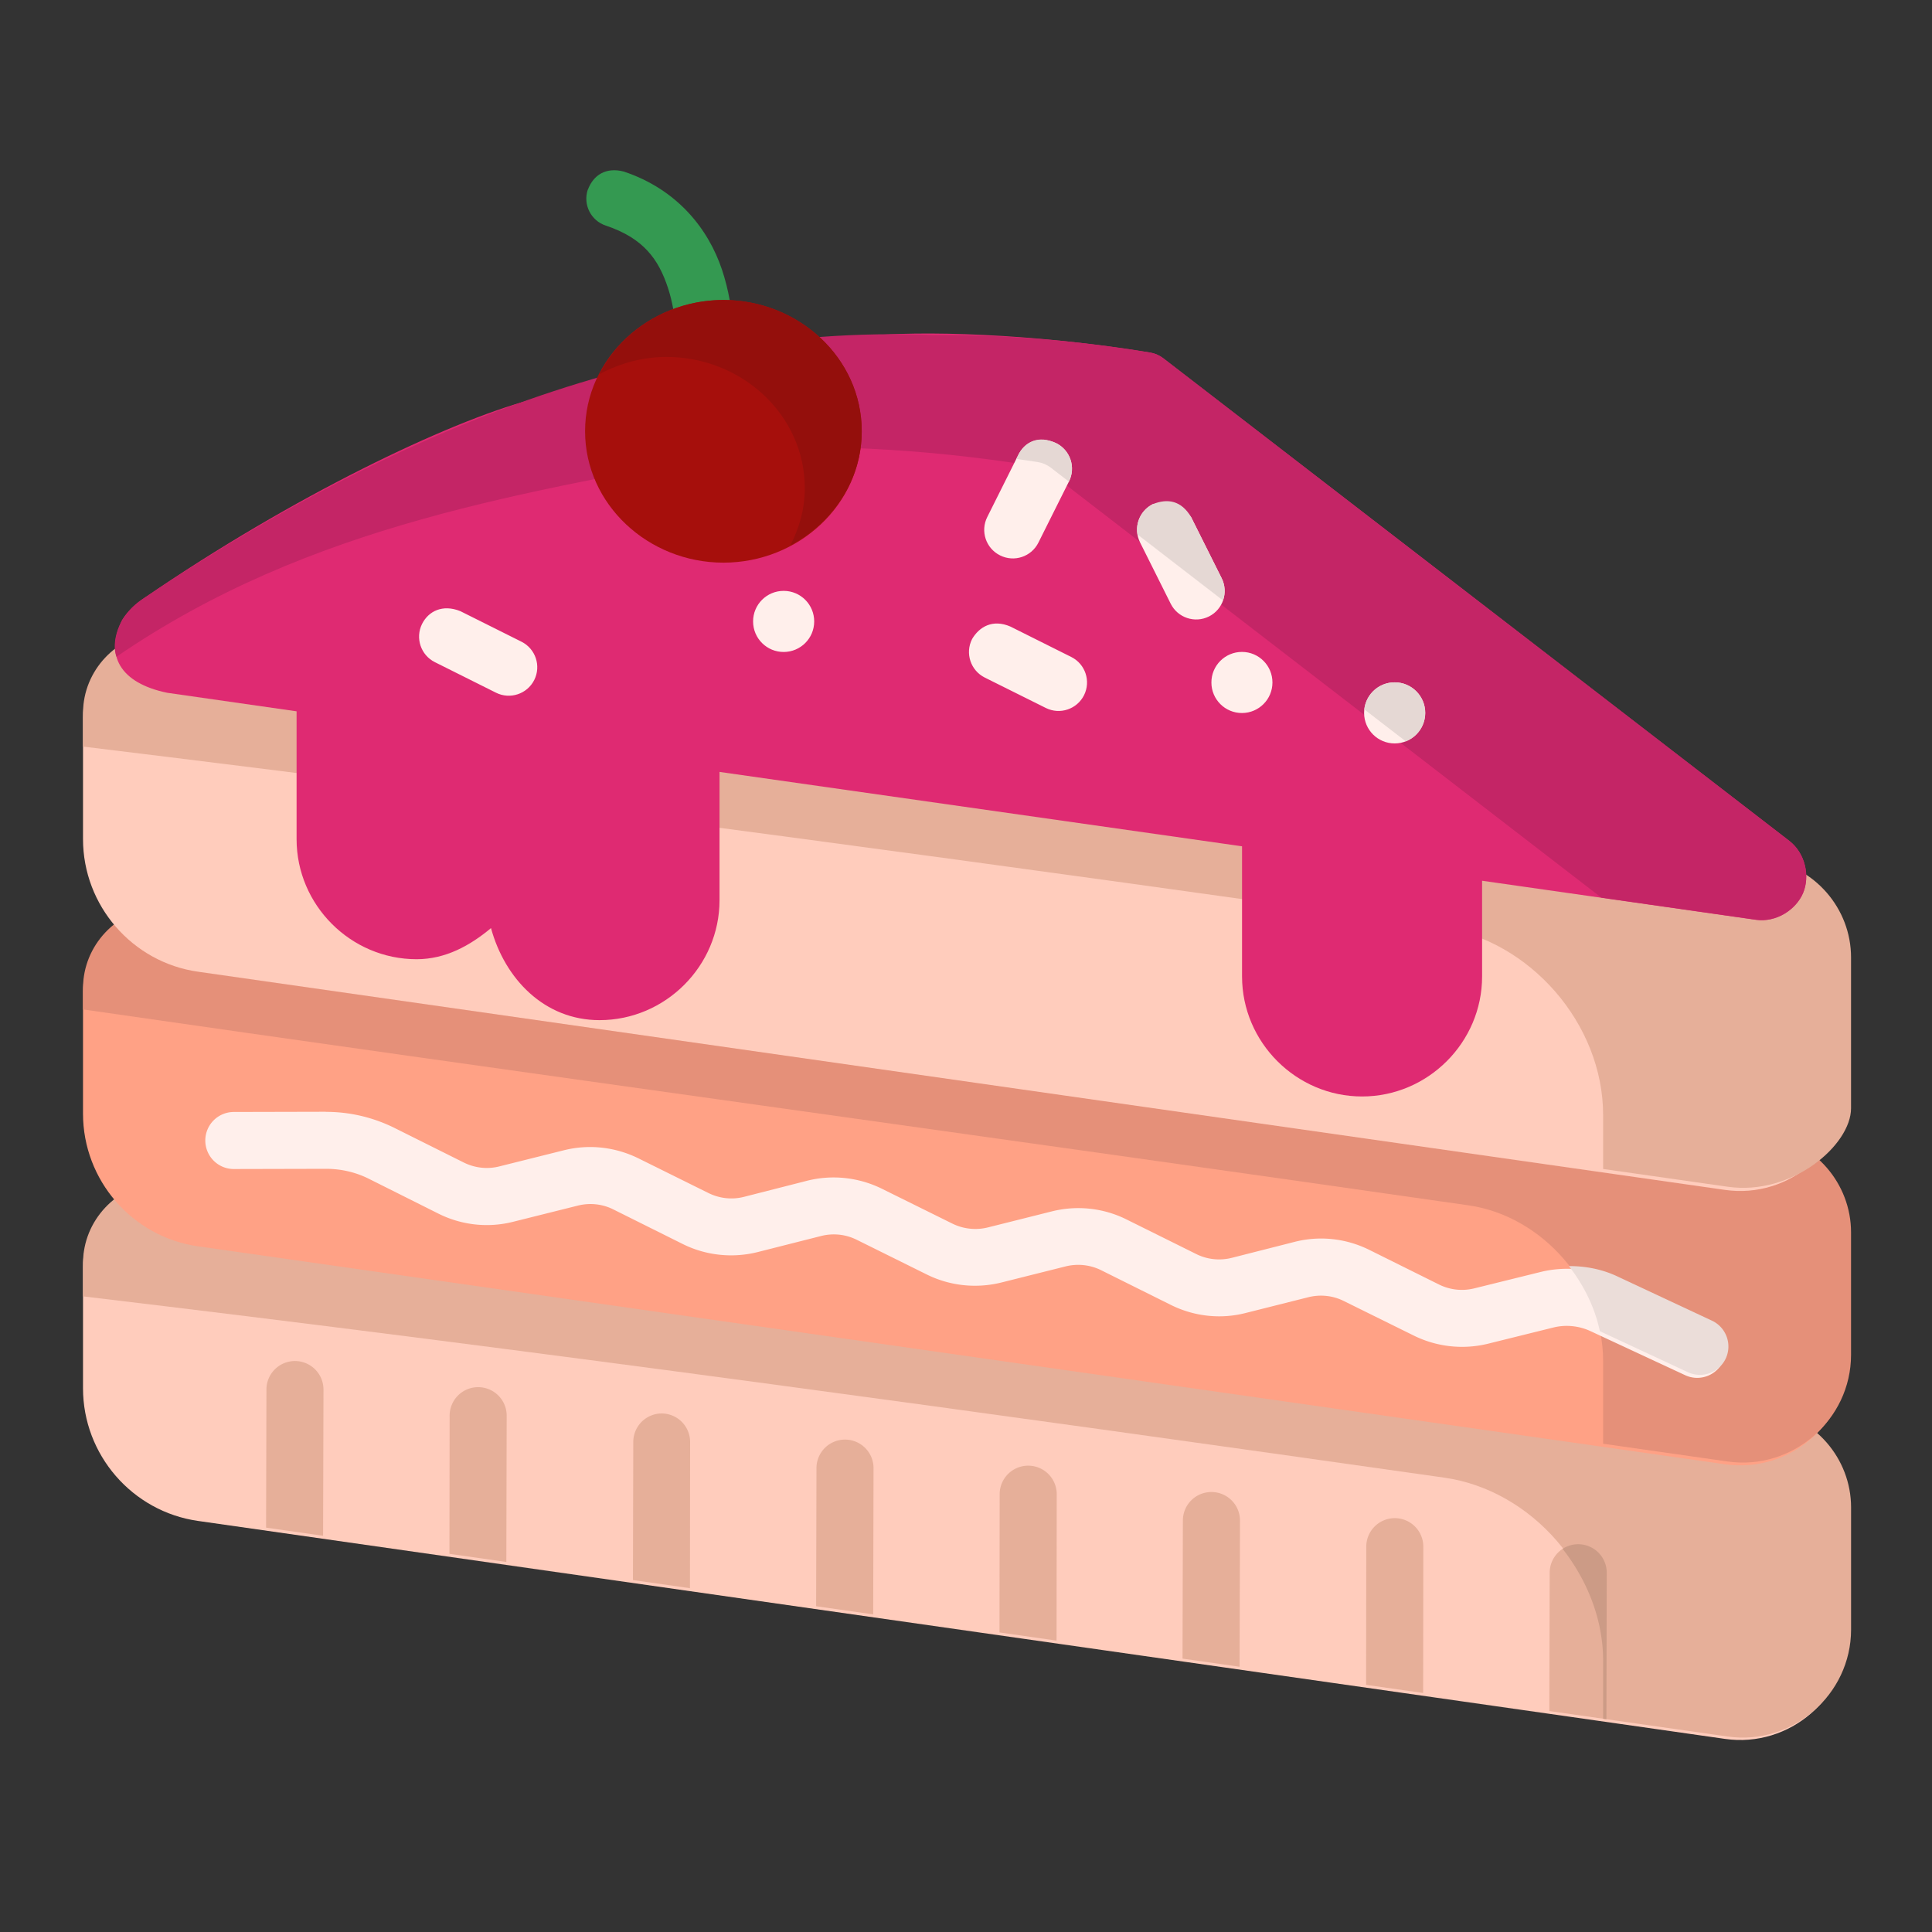 <?xml version="1.0" encoding="UTF-8" standalone="no"?>
<svg
   xmlns:dc="http://purl.org/dc/elements/1.1/"
   xmlns:cc="http://creativecommons.org/ns#"
   xmlns:rdf="http://www.w3.org/1999/02/22-rdf-syntax-ns#"
   xmlns:svg="http://www.w3.org/2000/svg"
   xmlns="http://www.w3.org/2000/svg"
   xmlns:sodipodi="http://sodipodi.sourceforge.net/DTD/sodipodi-0.dtd"
   xmlns:inkscape="http://www.inkscape.org/namespaces/inkscape"
   inkscape:export-ydpi="576"
   inkscape:export-xdpi="576"
   inkscape:export-filename="E:\Filedline\3 - Slice Cake.png"
   width="64pt"
   height="64pt"
   viewBox="0 0 22.578 22.578"
   version="1.1"
   id="svg831"
   inkscape:version="1.0 (4035a4fb49, 2020-05-01)"
   sodipodi:docname="EXPORT 64px.svg">
  <rect x="0" y="0" width="22.578" height="22.578" fill="#333333" stroke="none"/>
  <defs
     id="defs825">
    <pattern
       id="EMFhbasepattern"
       patternUnits="userSpaceOnUse"
       width="6"
       height="6"
       x="0"
       y="0" />
    <pattern
       id="EMFhbasepattern-9"
       patternUnits="userSpaceOnUse"
       width="6"
       height="6"
       x="0"
       y="0" />
    <pattern
       id="EMFhbasepattern-0"
       patternUnits="userSpaceOnUse"
       width="6"
       height="6"
       x="0"
       y="0" />
    <pattern
       id="EMFhbasepattern-7"
       patternUnits="userSpaceOnUse"
       width="6"
       height="6"
       x="0"
       y="0" />
    <pattern
       id="EMFhbasepattern-2"
       patternUnits="userSpaceOnUse"
       width="6"
       height="6"
       x="0"
       y="0" />
    <pattern
       id="EMFhbasepattern-98"
       patternUnits="userSpaceOnUse"
       width="6"
       height="6"
       x="0"
       y="0" />
    <pattern
       id="EMFhbasepattern-6"
       patternUnits="userSpaceOnUse"
       width="6"
       height="6"
       x="0"
       y="0" />
    <pattern
       id="EMFhbasepattern-01"
       patternUnits="userSpaceOnUse"
       width="6"
       height="6"
       x="0"
       y="0" />
    <pattern
       id="EMFhbasepattern-07"
       patternUnits="userSpaceOnUse"
       width="6"
       height="6"
       x="0"
       y="0" />
    <pattern
       id="EMFhbasepattern-8"
       patternUnits="userSpaceOnUse"
       width="6"
       height="6"
       x="0"
       y="0" />
    <pattern
       id="EMFhbasepattern-4"
       patternUnits="userSpaceOnUse"
       width="6"
       height="6"
       x="0"
       y="0" />
    <pattern
       id="EMFhbasepattern-40"
       patternUnits="userSpaceOnUse"
       width="6"
       height="6"
       x="0"
       y="0" />
    <pattern
       id="EMFhbasepattern-08"
       patternUnits="userSpaceOnUse"
       width="6"
       height="6"
       x="0"
       y="0" />
    <pattern
       id="EMFhbasepattern-04"
       patternUnits="userSpaceOnUse"
       width="6"
       height="6"
       x="0"
       y="0" />
    <pattern
       id="EMFhbasepattern-014"
       patternUnits="userSpaceOnUse"
       width="6"
       height="6"
       x="0"
       y="0" />
    <pattern
       id="EMFhbasepattern-27"
       patternUnits="userSpaceOnUse"
       width="6"
       height="6"
       x="0"
       y="0" />
    <pattern
       id="EMFhbasepattern-09"
       patternUnits="userSpaceOnUse"
       width="6"
       height="6"
       x="0"
       y="0" />
    <pattern
       id="EMFhbasepattern-5"
       patternUnits="userSpaceOnUse"
       width="6"
       height="6"
       x="0"
       y="0" />
    <pattern
       id="EMFhbasepattern-018"
       patternUnits="userSpaceOnUse"
       width="6"
       height="6"
       x="0"
       y="0" />
  </defs>
  <sodipodi:namedview
     id="base"
     pagecolor="#ffffff"
     bordercolor="#666666"
     borderopacity="1.0"
     inkscape:pageopacity="0.0"
     inkscape:pageshadow="2"
     inkscape:zoom="3.3909162"
     inkscape:cx="9.805947"
     inkscape:cy="23.142722"
     inkscape:document-units="pt"
     inkscape:current-layer="layer1"
     showgrid="false"
     units="pt"
     inkscape:window-width="1366"
     inkscape:window-height="715"
     inkscape:window-x="-8"
     inkscape:window-y="-8"
     inkscape:window-maximized="1"
     inkscape:pagecheckerboard="true"
     inkscape:showpageshadow="false"
     inkscape:object-paths="true"
     inkscape:snap-intersection-paths="true"
     inkscape:snap-smooth-nodes="true"
     inkscape:snap-midpoints="true"
     showguides="true"
     inkscape:snap-bbox="true"
     inkscape:bbox-nodes="true"
     inkscape:snap-nodes="false"
     inkscape:snap-global="true"
     inkscape:document-rotation="0">
    <inkscape:grid
       type="xygrid"
       id="grid1378" />
    <sodipodi:guide
       position="0.97,21.608"
       orientation="78,0"
       id="guide1380"
       inkscape:locked="false" />
    <sodipodi:guide
       position="0.97,0.97"
       orientation="0,78"
       id="guide1382"
       inkscape:locked="false" />
    <sodipodi:guide
       position="21.608,0.97"
       orientation="-78,0"
       id="guide1384"
       inkscape:locked="false" />
    <sodipodi:guide
       position="21.608,21.608"
       orientation="0,-78"
       id="guide1386"
       inkscape:locked="false" />
  </sodipodi:namedview>
  <g
     inkscape:label="Icon"
     inkscape:groupmode="layer"
     id="layer1"
     transform="translate(0,-274.422)">
    <g
       transform="matrix(1.258,0,0,1.258,0.633,-39.019)"
       style="display:inline"
       id="g1767">
      <path
         style="color:#000000;font-style:normal;font-variant:normal;font-weight:normal;font-stretch:normal;font-size:medium;line-height:normal;font-family:sans-serif;font-variant-ligatures:normal;font-variant-position:normal;font-variant-caps:normal;font-variant-numeric:normal;font-variant-alternates:normal;font-variant-east-asian:normal;font-feature-settings:normal;font-variation-settings:normal;text-indent:0;text-align:start;text-decoration:none;text-decoration-line:none;text-decoration-style:solid;text-decoration-color:#000000;letter-spacing:normal;word-spacing:normal;text-transform:none;writing-mode:lr-tb;direction:ltr;text-orientation:mixed;dominant-baseline:auto;baseline-shift:baseline;text-anchor:start;white-space:normal;shape-padding:0;shape-margin:0;inline-size:0;clip-rule:nonzero;display:inline;overflow:visible;visibility:visible;isolation:auto;mix-blend-mode:normal;color-interpolation:sRGB;color-interpolation-filters:linearRGB;solid-color:#000000;solid-opacity:1;vector-effect:none;fill:#ffccbc;fill-opacity:1;fill-rule:nonzero;stroke:none;stroke-width:0.529;stroke-linecap:round;stroke-linejoin:round;stroke-miterlimit:4;stroke-dasharray:none;stroke-dashoffset:0;stroke-opacity:1;color-rendering:auto;image-rendering:auto;shape-rendering:auto;text-rendering:auto;enable-background:accumulate;stop-color:#000000"
         d="m 1.131,260.172 c -0.451,-0.064 -0.863,0.295 -0.863,0.75 v 1.133 c 9.73e-6,0.617 0.457,1.145 1.068,1.232 l 14.186,2.025 c 0.599,0.086 1.145,-0.385 1.145,-0.99 v -1.135 c -3e-6,-0.455 -0.339,-0.844 -0.789,-0.908 z"
         id="path528" />
      <path
         sodipodi:nodetypes="cccccccsccccccc"
         transform="matrix(0.265,0,0,0.265,0,280.067)"
         d="m 3.645,-75.213 v 0.002 c -1.44,0.12 -2.633,1.348 -2.633,2.854 v 1.164 c 15.412,1.833 31.844,4.1 47.719,6.355 3.076,0.437 5.569,3.312 5.569,6.419 v 2.033 l 4.365,0.623 c 2.263,0.324 4.326,-1.464 4.326,-3.75 0,-1.427 0,-2.854 0,-4.281 -7e-6,-1.719 -1.28,-3.191 -2.982,-3.434 l -5.709,-0.816 -50.025,-7.148 c -0.213,-0.03 -0.423,-0.035 -0.629,-0.02 z"
         style="color:#000000;font-style:normal;font-variant:normal;font-weight:normal;font-stretch:normal;font-size:medium;line-height:normal;font-family:sans-serif;font-variant-ligatures:normal;font-variant-position:normal;font-variant-caps:normal;font-variant-numeric:normal;font-variant-alternates:normal;font-variant-east-asian:normal;font-feature-settings:normal;font-variation-settings:normal;text-indent:0;text-align:start;text-decoration:none;text-decoration-line:none;text-decoration-style:solid;text-decoration-color:#000000;letter-spacing:normal;word-spacing:normal;text-transform:none;writing-mode:lr-tb;direction:ltr;text-orientation:mixed;dominant-baseline:auto;baseline-shift:baseline;text-anchor:start;white-space:normal;shape-padding:0;shape-margin:0;inline-size:0;clip-rule:nonzero;display:inline;overflow:visible;visibility:visible;isolation:auto;mix-blend-mode:normal;color-interpolation:sRGB;color-interpolation-filters:linearRGB;solid-color:#000000;solid-opacity:1;vector-effect:none;fill:#e6af99;fill-opacity:1;fill-rule:nonzero;stroke:none;stroke-width:2;stroke-linecap:round;stroke-linejoin:round;stroke-miterlimit:4;stroke-dasharray:none;stroke-dashoffset:0;stroke-opacity:1;color-rendering:auto;image-rendering:auto;shape-rendering:auto;text-rendering:auto;enable-background:accumulate;stop-color:#000000"
         id="path1745" />
      <path
         id="path1719"
         d="m 1.131,257.621 c -0.451,-0.064 -0.863,0.295 -0.863,0.75 v 1.133 c 9.73e-6,0.617 0.457,1.145 1.068,1.232 l 14.186,2.025 c 0.599,0.086 1.145,-0.385 1.145,-0.99 v -1.135 c -3e-6,-0.455 -0.339,-0.844 -0.789,-0.908 z"
         style="color:#000000;font-style:normal;font-variant:normal;font-weight:normal;font-stretch:normal;font-size:medium;line-height:normal;font-family:sans-serif;font-variant-ligatures:normal;font-variant-position:normal;font-variant-caps:normal;font-variant-numeric:normal;font-variant-alternates:normal;font-variant-east-asian:normal;font-feature-settings:normal;font-variation-settings:normal;text-indent:0;text-align:start;text-decoration:none;text-decoration-line:none;text-decoration-style:solid;text-decoration-color:#000000;letter-spacing:normal;word-spacing:normal;text-transform:none;writing-mode:lr-tb;direction:ltr;text-orientation:mixed;dominant-baseline:auto;baseline-shift:baseline;text-anchor:start;white-space:normal;shape-padding:0;shape-margin:0;inline-size:0;clip-rule:nonzero;display:inline;overflow:visible;visibility:visible;isolation:auto;mix-blend-mode:normal;color-interpolation:sRGB;color-interpolation-filters:linearRGB;solid-color:#000000;solid-opacity:1;vector-effect:none;fill:#ffa185;fill-opacity:1;fill-rule:nonzero;stroke:none;stroke-width:0.529;stroke-linecap:round;stroke-linejoin:round;stroke-miterlimit:4;stroke-dasharray:none;stroke-dashoffset:0;stroke-opacity:1;color-rendering:auto;image-rendering:auto;shape-rendering:auto;text-rendering:auto;enable-background:accumulate;stop-color:#000000" />
      <path
         sodipodi:nodetypes="ccsccccsccccccc"
         transform="matrix(0.265,0,0,0.265,0,280.067)"
         d="m 3.645,-84.854 v 0.002 c -1.44,0.12 -2.633,1.348 -2.633,2.854 v 0.746 c 14.725,2.127 32.252,4.526 48.567,6.868 2.607,0.374 4.72,2.816 4.72,5.45 v 2.907 l 4.365,0.623 c 2.263,0.324 4.326,-1.456 4.326,-3.742 0,-1.43 0,-2.859 0,-4.289 -1.1e-5,-1.719 -1.28,-3.191 -2.982,-3.434 l -5.709,-0.816 -50.025,-7.148 c -0.213,-0.03 -0.423,-0.035 -0.629,-0.02 z"
         style="color:#000000;font-style:normal;font-variant:normal;font-weight:normal;font-stretch:normal;font-size:medium;line-height:normal;font-family:sans-serif;font-variant-ligatures:normal;font-variant-position:normal;font-variant-caps:normal;font-variant-numeric:normal;font-variant-alternates:normal;font-variant-east-asian:normal;font-feature-settings:normal;font-variation-settings:normal;text-indent:0;text-align:start;text-decoration:none;text-decoration-line:none;text-decoration-style:solid;text-decoration-color:#000000;letter-spacing:normal;word-spacing:normal;text-transform:none;writing-mode:lr-tb;direction:ltr;text-orientation:mixed;dominant-baseline:auto;baseline-shift:baseline;text-anchor:start;white-space:normal;shape-padding:0;shape-margin:0;inline-size:0;clip-rule:nonzero;display:inline;overflow:visible;visibility:visible;isolation:auto;mix-blend-mode:normal;color-interpolation:sRGB;color-interpolation-filters:linearRGB;solid-color:#000000;solid-opacity:1;vector-effect:none;fill:#e59079;fill-opacity:1;fill-rule:nonzero;stroke:none;stroke-width:2;stroke-linecap:round;stroke-linejoin:round;stroke-miterlimit:4;stroke-dasharray:none;stroke-dashoffset:0;stroke-opacity:1;color-rendering:auto;image-rendering:auto;shape-rendering:auto;text-rendering:auto;enable-background:accumulate;stop-color:#000000"
         id="path1848" />
      <path
         id="path1703"
         d="m 1.131,255.072 c -0.451,-0.064 -0.863,0.293 -0.863,0.748 v 1.133 c 9.75e-6,0.617 0.457,1.145 1.068,1.232 4.728,0.675 9.457,1.352 14.186,2.027 0.599,0.086 1.145,-0.387 1.145,-0.992 v -1.135 c -3e-6,-0.455 -0.339,-0.844 -0.789,-0.908 -4.915,-0.702 -9.831,-1.403 -14.746,-2.105 z"
         style="color:#000000;font-style:normal;font-variant:normal;font-weight:normal;font-stretch:normal;font-size:medium;line-height:normal;font-family:sans-serif;font-variant-ligatures:normal;font-variant-position:normal;font-variant-caps:normal;font-variant-numeric:normal;font-variant-alternates:normal;font-variant-east-asian:normal;font-feature-settings:normal;font-variation-settings:normal;text-indent:0;text-align:start;text-decoration:none;text-decoration-line:none;text-decoration-style:solid;text-decoration-color:#000000;letter-spacing:normal;word-spacing:normal;text-transform:none;writing-mode:lr-tb;direction:ltr;text-orientation:mixed;dominant-baseline:auto;baseline-shift:baseline;text-anchor:start;white-space:normal;shape-padding:0;shape-margin:0;inline-size:0;clip-rule:nonzero;display:inline;overflow:visible;visibility:visible;isolation:auto;mix-blend-mode:normal;color-interpolation:sRGB;color-interpolation-filters:linearRGB;solid-color:#000000;solid-opacity:1;vector-effect:none;fill:#ffccbc;fill-opacity:1;fill-rule:nonzero;stroke:none;stroke-width:0.529;stroke-linecap:round;stroke-linejoin:round;stroke-miterlimit:4;stroke-dasharray:none;stroke-dashoffset:0;stroke-opacity:1;color-rendering:auto;image-rendering:auto;shape-rendering:auto;text-rendering:auto;enable-background:accumulate;stop-color:#000000" />
      <path
         sodipodi:nodetypes="ccscccscc"
         id="path1651"
         d="m 4.957,250.92 c -0.046,0.139 0.029,0.288 0.168,0.334 0.35,0.117 0.489,0.313 0.576,0.576 0.088,0.263 0.092,0.59 0.092,0.873 4.98e-4,0.146 0.119,0.264 0.266,0.264 0.145,-5e-4 0.263,-0.118 0.264,-0.264 0,-0.283 0.006,-0.664 -0.119,-1.039 -0.125,-0.375 -0.412,-0.745 -0.912,-0.912 -0.168,-0.044 -0.284,0.034 -0.334,0.168 z"
         style="color:#000000;font-style:normal;font-variant:normal;font-weight:normal;font-stretch:normal;font-size:medium;line-height:normal;font-family:sans-serif;font-variant-ligatures:normal;font-variant-position:normal;font-variant-caps:normal;font-variant-numeric:normal;font-variant-alternates:normal;font-variant-east-asian:normal;font-feature-settings:normal;font-variation-settings:normal;text-indent:0;text-align:start;text-decoration:none;text-decoration-line:none;text-decoration-style:solid;text-decoration-color:#000000;letter-spacing:normal;word-spacing:normal;text-transform:none;writing-mode:lr-tb;direction:ltr;text-orientation:mixed;dominant-baseline:auto;baseline-shift:baseline;text-anchor:start;white-space:normal;shape-padding:0;shape-margin:0;inline-size:0;clip-rule:nonzero;display:inline;overflow:visible;visibility:visible;opacity:1;isolation:auto;mix-blend-mode:normal;color-interpolation:sRGB;color-interpolation-filters:linearRGB;solid-color:#000000;solid-opacity:1;vector-effect:none;fill:#349951;fill-opacity:1;fill-rule:nonzero;stroke:none;stroke-width:0.529;stroke-linecap:round;stroke-linejoin:round;stroke-miterlimit:4;stroke-dasharray:none;stroke-dashoffset:0;stroke-opacity:1;color-rendering:auto;image-rendering:auto;shape-rendering:auto;text-rendering:auto;enable-background:accumulate;stop-color:#000000;stop-opacity:1" />
      <path
         sodipodi:nodetypes="ccccsccccccc"
         transform="matrix(0.265,0,0,0.265,0,280.067)"
         d="m 3.645,-94.486 c -1.44,0.119 -2.633,1.34 -2.633,2.846 v 1.174 c 16.119,1.961 33.596,4.331 47.572,6.327 3.156,0.451 5.715,3.401 5.715,6.589 v 1.891 c 1.455,0.208 2.91,0.415 4.365,0.623 2.263,0.324 4.326,-1.464 4.326,-2.751 l -9e-6,-5.288 c -1.1e-5,-1.719 -1.281,-3.19 -2.982,-3.434 -0.817,-0.117 -1.634,-0.233 -2.451,-0.35 -18.816,-2.712 -37.762,-5.398 -53.912,-7.627 z"
         style="color:#000000;font-style:normal;font-variant:normal;font-weight:normal;font-stretch:normal;font-size:medium;line-height:normal;font-family:sans-serif;font-variant-ligatures:normal;font-variant-position:normal;font-variant-caps:normal;font-variant-numeric:normal;font-variant-alternates:normal;font-variant-east-asian:normal;font-feature-settings:normal;font-variation-settings:normal;text-indent:0;text-align:start;text-decoration:none;text-decoration-line:none;text-decoration-style:solid;text-decoration-color:#000000;letter-spacing:normal;word-spacing:normal;text-transform:none;writing-mode:lr-tb;direction:ltr;text-orientation:mixed;dominant-baseline:auto;baseline-shift:baseline;text-anchor:start;white-space:normal;shape-padding:0;shape-margin:0;inline-size:0;clip-rule:nonzero;display:inline;overflow:visible;visibility:visible;isolation:auto;mix-blend-mode:normal;color-interpolation:sRGB;color-interpolation-filters:linearRGB;solid-color:#000000;solid-opacity:1;vector-effect:none;fill:#e6af99;fill-opacity:1;fill-rule:nonzero;stroke:none;stroke-width:2;stroke-linecap:round;stroke-linejoin:round;stroke-miterlimit:4;stroke-dasharray:none;stroke-dashoffset:0;stroke-opacity:1;color-rendering:auto;image-rendering:auto;shape-rendering:auto;text-rendering:auto;enable-background:accumulate;stop-color:#000000"
         id="path1840" />
      <path
         sodipodi:nodetypes="cccccsscssccssscccccccc"
         id="path1689"
         d="m 4.42,252.874 c -0.76,0.203 -2.205,0.894 -3.58,1.837 -0.085,0.058 -0.155,0.121 -0.209,0.207 -0.163,0.326 -0.019,0.586 0.42,0.676 l 1.201,0.172 v 1.188 c 0,0.612 0.503,1.115 1.115,1.115 0.27,0 0.498,-0.128 0.691,-0.289 0.129,0.472 0.496,0.855 1.008,0.855 0.612,0 1.115,-0.503 1.115,-1.115 v -1.191 l 4.854,0.691 v 1.209 c 0,0.612 0.503,1.115 1.115,1.115 0.612,0 1.115,-0.503 1.115,-1.115 v -0.889 l 2.543,0.363 c 0.191,0.027 0.373,-0.095 0.438,-0.248 0.065,-0.153 0.024,-0.369 -0.129,-0.486 l -5.816,-4.484 c -0.035,-0.026 -0.076,-0.044 -0.119,-0.051 -1.092,-0.18 -2.141,-0.207 -2.666,-0.152 z"
         style="color:#000000;font-style:normal;font-variant:normal;font-weight:normal;font-stretch:normal;font-size:medium;line-height:normal;font-family:sans-serif;font-variant-ligatures:normal;font-variant-position:normal;font-variant-caps:normal;font-variant-numeric:normal;font-variant-alternates:normal;font-variant-east-asian:normal;font-feature-settings:normal;font-variation-settings:normal;text-indent:0;text-align:start;text-decoration:none;text-decoration-line:none;text-decoration-style:solid;text-decoration-color:#000000;letter-spacing:normal;word-spacing:normal;text-transform:none;writing-mode:lr-tb;direction:ltr;text-orientation:mixed;dominant-baseline:auto;baseline-shift:baseline;text-anchor:start;white-space:normal;shape-padding:0;shape-margin:0;inline-size:0;clip-rule:nonzero;display:inline;overflow:visible;visibility:visible;isolation:auto;mix-blend-mode:normal;color-interpolation:sRGB;color-interpolation-filters:linearRGB;solid-color:#000000;solid-opacity:1;vector-effect:none;fill:#df2a72;fill-opacity:1;fill-rule:nonzero;stroke:none;stroke-width:0.529;stroke-linecap:round;stroke-linejoin:round;stroke-miterlimit:4;stroke-dasharray:none;stroke-dashoffset:0;stroke-opacity:1;color-rendering:auto;image-rendering:auto;shape-rendering:auto;text-rendering:auto;enable-background:accumulate;stop-color:#000000" />
      <path
         sodipodi:nodetypes="ccccccccccccc"
         d="m 8.179,252.271 c -2.849,-0.121 -5.397,1.138 -7.339,2.44 -0.261,0.162 -0.308,0.427 -0.261,0.548 1.8,-1.233 3.789,-1.528 5.879,-1.92 0.525,-0.055 1.575,-0.028 2.666,0.152 0.043,0.007 0.084,0.024 0.119,0.051 l 5.13,3.955 1.436,0.205 c 0.191,0.027 0.373,-0.095 0.438,-0.248 0.065,-0.153 0.024,-0.368 -0.129,-0.486 l -5.817,-4.484 c -0.035,-0.026 -0.076,-0.044 -0.119,-0.051 -0.682,-0.113 -1.348,-0.165 -2.003,-0.163 z"
         style="color:#000000;font-style:normal;font-variant:normal;font-weight:normal;font-stretch:normal;font-size:medium;line-height:normal;font-family:sans-serif;font-variant-ligatures:normal;font-variant-position:normal;font-variant-caps:normal;font-variant-numeric:normal;font-variant-alternates:normal;font-variant-east-asian:normal;font-feature-settings:normal;font-variation-settings:normal;text-indent:0;text-align:start;text-decoration:none;text-decoration-line:none;text-decoration-style:solid;text-decoration-color:#000000;letter-spacing:normal;word-spacing:normal;text-transform:none;writing-mode:lr-tb;direction:ltr;text-orientation:mixed;dominant-baseline:auto;baseline-shift:baseline;text-anchor:start;white-space:normal;shape-padding:0;shape-margin:0;inline-size:0;clip-rule:nonzero;display:inline;overflow:visible;visibility:visible;isolation:auto;mix-blend-mode:normal;color-interpolation:sRGB;color-interpolation-filters:linearRGB;solid-color:#000000;solid-opacity:1;vector-effect:none;fill:#c42566;fill-opacity:1;fill-rule:nonzero;stroke:none;stroke-width:0.529;stroke-linecap:round;stroke-linejoin:round;stroke-miterlimit:4;stroke-dasharray:none;stroke-dashoffset:0;stroke-opacity:1;color-rendering:auto;image-rendering:auto;shape-rendering:auto;text-rendering:auto;enable-background:accumulate;stop-color:#000000"
         id="path1803" />
      <path
         id="path1733"
         d="m 2.523,259.486 -0.855,0.002 a 0.265,0.265 0 0 0 -0.264,0.266 0.265,0.265 0 0 0 0.266,0.264 l 0.854,-0.002 c 0.14,-2.7e-4 0.277,0.031 0.402,0.094 l 0.643,0.322 c 0.215,0.108 0.462,0.135 0.695,0.076 l 0.6,-0.15 c 0.111,-0.028 0.228,-0.016 0.33,0.035 l 0.646,0.322 c 0.215,0.107 0.464,0.133 0.697,0.074 L 7.125,260.64 c 0.111,-0.028 0.227,-0.016 0.33,0.035 l 0.654,0.324 c 0.215,0.106 0.462,0.131 0.695,0.072 l 0.59,-0.148 c 0.111,-0.028 0.23,-0.016 0.332,0.035 L 10.375,261.281 c 0.216,0.107 0.462,0.134 0.695,0.074 l 0.58,-0.146 c 0.111,-0.028 0.228,-0.016 0.33,0.035 l 0.648,0.32 c 0.215,0.107 0.462,0.134 0.695,0.076 l 0.605,-0.15 c 0.114,-0.028 0.235,-0.016 0.342,0.033 l 0.881,0.41 a 0.265,0.265 0 0 0 0.352,-0.127 0.265,0.265 0 0 0 -0.129,-0.352 l -0.881,-0.412 c -0.216,-0.101 -0.46,-0.124 -0.691,-0.066 l -0.607,0.15 c -0.111,0.028 -0.227,0.016 -0.33,-0.035 l -0.648,-0.322 c -0.216,-0.107 -0.462,-0.134 -0.695,-0.074 l -0.582,0.148 c -0.111,0.028 -0.228,0.016 -0.33,-0.035 L 9.961,260.486 C 9.746,260.379 9.499,260.353 9.266,260.412 l -0.59,0.148 c -0.111,0.028 -0.229,0.016 -0.332,-0.035 L 7.689,260.201 C 7.474,260.095 7.227,260.068 6.994,260.127 L 6.406,260.277 c -0.111,0.028 -0.228,0.014 -0.33,-0.037 L 5.43,259.92 C 5.214,259.813 4.968,259.785 4.734,259.844 l -0.6,0.15 c -0.111,0.028 -0.228,0.014 -0.33,-0.037 l -0.641,-0.32 c -0.199,-0.099 -0.419,-0.151 -0.641,-0.15 z"
         style="color:#000000;font-style:normal;font-variant:normal;font-weight:normal;font-stretch:normal;font-size:medium;line-height:normal;font-family:sans-serif;font-variant-ligatures:normal;font-variant-position:normal;font-variant-caps:normal;font-variant-numeric:normal;font-variant-alternates:normal;font-variant-east-asian:normal;font-feature-settings:normal;font-variation-settings:normal;text-indent:0;text-align:start;text-decoration:none;text-decoration-line:none;text-decoration-style:solid;text-decoration-color:#000000;letter-spacing:normal;word-spacing:normal;text-transform:none;writing-mode:lr-tb;direction:ltr;text-orientation:mixed;dominant-baseline:auto;baseline-shift:baseline;text-anchor:start;white-space:normal;shape-padding:0;shape-margin:0;inline-size:0;clip-rule:nonzero;display:inline;overflow:visible;visibility:visible;isolation:auto;mix-blend-mode:normal;color-interpolation:sRGB;color-interpolation-filters:linearRGB;solid-color:#000000;solid-opacity:1;vector-effect:none;fill:#ffefeb;fill-opacity:1;fill-rule:nonzero;stroke:none;stroke-width:0.529;stroke-linecap:round;stroke-linejoin:round;stroke-miterlimit:4;stroke-dasharray:none;stroke-dashoffset:0;stroke-opacity:1;color-rendering:auto;image-rendering:auto;shape-rendering:auto;text-rendering:auto;enable-background:accumulate;stop-color:#000000" />
      <path
         sodipodi:nodetypes="ccccccccccccccccccccccccccccccccccccccccccc"
         transform="matrix(0.265,0,0,0.265,0,280.067)"
         d="m 33.779,-100.652 -1.07,2.141 c -0.248,0.496 -0.046,1.098 0.451,1.344 0.496,0.248 1.098,0.046 1.344,-0.451 l 1.07,-2.141 c 0.248,-0.496 0.046,-1.098 -0.451,-1.344 -0.617,-0.273 -1.117,-0.049 -1.344,0.451 z m 4.732,1.689 c -0.494,0.248 -0.692,0.85 -0.443,1.344 l 1.07,2.141 c 0.246,0.497 0.848,0.699 1.344,0.451 0.494,-0.248 0.692,-0.85 0.443,-1.344 l -1.07,-2.141 c -0.464,-0.568 -0.761,-0.538 -1.344,-0.451 z m -12.934,3.039 c -0.595,-0.003 -1.078,0.479 -1.076,1.074 0.001,0.593 0.484,1.071 1.076,1.068 0.589,-0.003 1.065,-0.48 1.066,-1.068 0.002,-0.591 -0.475,-1.072 -1.066,-1.074 z m -12.682,1.162 c -0.243,0.493 -0.042,1.09 0.449,1.336 l 2.141,1.07 c 0.493,0.249 1.095,0.05 1.344,-0.443 0.248,-0.495 0.047,-1.097 -0.449,-1.344 l -2.141,-1.07 c -0.622,-0.251 -1.118,-0.001 -1.344,0.451 z m 19.281,0.531 c -0.249,0.493 -0.05,1.095 0.443,1.344 l 2.148,1.07 c 0.494,0.243 1.09,0.041 1.336,-0.451 0.244,-0.492 0.046,-1.088 -0.443,-1.336 l -2.141,-1.07 c -0.619,-0.267 -1.089,0.006 -1.344,0.443 z m 9.465,0.447 c -0.594,-0.002 -1.076,0.48 -1.074,1.074 0.001,0.592 0.482,1.07 1.074,1.068 0.589,-0.003 1.065,-0.48 1.066,-1.068 0.002,-0.591 -0.475,-1.072 -1.066,-1.074 z m 5.355,1.066 c -0.596,-0.003 -1.079,0.481 -1.076,1.076 0.003,0.592 0.484,1.069 1.076,1.066 0.588,-0.003 1.064,-0.478 1.066,-1.066 0.003,-0.592 -0.475,-1.074 -1.066,-1.076 z"
         style="color:#000000;font-style:normal;font-variant:normal;font-weight:normal;font-stretch:normal;font-size:medium;line-height:normal;font-family:sans-serif;font-variant-ligatures:normal;font-variant-position:normal;font-variant-caps:normal;font-variant-numeric:normal;font-variant-alternates:normal;font-variant-east-asian:normal;font-feature-settings:normal;font-variation-settings:normal;text-indent:0;text-align:start;text-decoration:none;text-decoration-line:none;text-decoration-style:solid;text-decoration-color:#000000;letter-spacing:normal;word-spacing:normal;text-transform:none;writing-mode:lr-tb;direction:ltr;text-orientation:mixed;dominant-baseline:auto;baseline-shift:baseline;text-anchor:start;white-space:normal;shape-padding:0;shape-margin:0;inline-size:0;clip-rule:nonzero;display:inline;overflow:visible;visibility:visible;opacity:1;isolation:auto;mix-blend-mode:normal;color-interpolation:sRGB;color-interpolation-filters:linearRGB;solid-color:#000000;solid-opacity:1;vector-effect:none;fill:#ffefeb;fill-opacity:1;fill-rule:nonzero;stroke:none;stroke-width:2;stroke-linecap:round;stroke-linejoin:round;stroke-miterlimit:4;stroke-dasharray:none;stroke-dashoffset:0;stroke-opacity:1;color-rendering:auto;image-rendering:auto;shape-rendering:auto;text-rendering:auto;enable-background:accumulate;stop-color:#000000;stop-opacity:1"
         id="path1673" />
      <path
         id="path1657"
         d="m 6.217,251.945 c -0.698,0 -1.285,0.538 -1.285,1.219 -1.1e-6,0.68 0.588,1.221 1.285,1.221 0.698,0 1.285,-0.54 1.285,-1.221 1.3e-6,-0.68 -0.588,-1.219 -1.285,-1.219 z"
         style="color:#000000;font-style:normal;font-variant:normal;font-weight:normal;font-stretch:normal;font-size:medium;line-height:normal;font-family:sans-serif;font-variant-ligatures:normal;font-variant-position:normal;font-variant-caps:normal;font-variant-numeric:normal;font-variant-alternates:normal;font-variant-east-asian:normal;font-feature-settings:normal;font-variation-settings:normal;text-indent:0;text-align:start;text-decoration:none;text-decoration-line:none;text-decoration-style:solid;text-decoration-color:#000000;letter-spacing:normal;word-spacing:normal;text-transform:none;writing-mode:lr-tb;direction:ltr;text-orientation:mixed;dominant-baseline:auto;baseline-shift:baseline;text-anchor:start;white-space:normal;shape-padding:0;shape-margin:0;inline-size:0;clip-rule:nonzero;display:inline;overflow:visible;visibility:visible;isolation:auto;mix-blend-mode:normal;color-interpolation:sRGB;color-interpolation-filters:linearRGB;solid-color:#000000;solid-opacity:1;vector-effect:none;fill:#a60f0c;fill-opacity:1;fill-rule:nonzero;stroke:none;stroke-width:0.529;stroke-linecap:round;stroke-linejoin:round;stroke-miterlimit:4;stroke-dasharray:none;stroke-dashoffset:0;stroke-opacity:1;color-rendering:auto;image-rendering:auto;shape-rendering:auto;text-rendering:auto;enable-background:accumulate;stop-color:#000000" />
      <path
         d="m 6.217,251.945 c -0.501,0 -0.942,0.28 -1.152,0.689 0.186,-0.099 0.398,-0.16 0.623,-0.16 0.698,0 1.285,0.538 1.285,1.219 4e-7,0.192 -0.051,0.371 -0.134,0.531 0.39,-0.208 0.663,-0.6 0.663,-1.06 1.3e-6,-0.68 -0.588,-1.219 -1.285,-1.219 z"
         style="color:#000000;font-style:normal;font-variant:normal;font-weight:normal;font-stretch:normal;font-size:medium;line-height:normal;font-family:sans-serif;font-variant-ligatures:normal;font-variant-position:normal;font-variant-caps:normal;font-variant-numeric:normal;font-variant-alternates:normal;font-variant-east-asian:normal;font-feature-settings:normal;font-variation-settings:normal;text-indent:0;text-align:start;text-decoration:none;text-decoration-line:none;text-decoration-style:solid;text-decoration-color:#000000;letter-spacing:normal;word-spacing:normal;text-transform:none;writing-mode:lr-tb;direction:ltr;text-orientation:mixed;dominant-baseline:auto;baseline-shift:baseline;text-anchor:start;white-space:normal;shape-padding:0;shape-margin:0;inline-size:0;clip-rule:nonzero;display:inline;overflow:visible;visibility:visible;isolation:auto;mix-blend-mode:normal;color-interpolation:sRGB;color-interpolation-filters:linearRGB;solid-color:#000000;solid-opacity:1;vector-effect:none;fill:#940f0c;fill-opacity:1;fill-rule:nonzero;stroke:none;stroke-width:0.529;stroke-linecap:round;stroke-linejoin:round;stroke-miterlimit:4;stroke-dasharray:none;stroke-dashoffset:0;stroke-opacity:1;color-rendering:auto;image-rendering:auto;shape-rendering:auto;text-rendering:auto;enable-background:accumulate;stop-color:#000000"
         id="path1797" />
      <path
         sodipodi:nodetypes="cccccccccccccccccccc"
         transform="matrix(0.265,0,0,0.265,0,280.067)"
         d="m 33.779,-100.652 -0.051,0.102 c 0.251,0.037 0.501,0.07 0.754,0.111 0.163,0.026 0.318,0.092 0.449,0.191 l 0.641,0.494 0.002,-0.006 c 0.248,-0.496 0.046,-1.098 -0.451,-1.344 -0.617,-0.29 -1.1,-0.055 -1.344,0.451 z m 4.732,1.689 c -0.393,0.197 -0.61,0.627 -0.537,1.061 l 3,2.314 c 0.091,-0.257 0.073,-0.54 -0.049,-0.783 l -1.07,-2.141 c -0.34,-0.577 -0.821,-0.663 -1.344,-0.451 z m 8.486,6.246 c -0.546,-0.003 -1.007,0.405 -1.07,0.947 l 1.455,1.121 c 0.409,-0.16 0.679,-0.553 0.682,-0.992 0.003,-0.592 -0.475,-1.074 -1.066,-1.076 z"
         style="color:#000000;font-style:normal;font-variant:normal;font-weight:normal;font-stretch:normal;font-size:medium;line-height:normal;font-family:sans-serif;font-variant-ligatures:normal;font-variant-position:normal;font-variant-caps:normal;font-variant-numeric:normal;font-variant-alternates:normal;font-variant-east-asian:normal;font-feature-settings:normal;font-variation-settings:normal;text-indent:0;text-align:start;text-decoration:none;text-decoration-line:none;text-decoration-style:solid;text-decoration-color:#000000;letter-spacing:normal;word-spacing:normal;text-transform:none;writing-mode:lr-tb;direction:ltr;text-orientation:mixed;dominant-baseline:auto;baseline-shift:baseline;text-anchor:start;white-space:normal;shape-padding:0;shape-margin:0;inline-size:0;clip-rule:nonzero;display:inline;overflow:visible;visibility:visible;isolation:auto;mix-blend-mode:normal;color-interpolation:sRGB;color-interpolation-filters:linearRGB;solid-color:#000000;solid-opacity:1;vector-effect:none;fill:#e5d8d4;fill-opacity:1;fill-rule:nonzero;stroke:none;stroke-width:2;stroke-linecap:round;stroke-linejoin:round;stroke-miterlimit:4;stroke-dasharray:none;stroke-dashoffset:0;stroke-opacity:1;color-rendering:auto;image-rendering:auto;shape-rendering:auto;text-rendering:auto;enable-background:accumulate;stop-color:#000000"
         id="path1808" />
      <path
         transform="matrix(0.265,0,0,0.265,0,280.067)"
         d="m 8.445,-68.926 a 1,1 0 0 0 -1.004,0.996 l -0.012,4.844 1.998,0.285 0.014,-5.121 a 1,1 0 0 0 -0.996,-1.004 z m 6.422,0.916 a 1,1 0 0 0 -1.004,0.996 l -0.006,4.846 1.994,0.285 0.012,-5.123 a 1,1 0 0 0 -0.996,-1.004 z m 6.43,0.922 a 1,1 0 0 0 -0.996,0.996 l -0.012,4.844 1.998,0.285 0.006,-5.129 a 1,1 0 0 0 -0.996,-0.996 z m 6.43,0.916 a 1,1 0 0 0 -1.004,0.996 l -0.012,4.846 2,0.285 0.012,-5.123 a 1,1 0 0 0 -0.996,-1.004 z m 6.422,0.914 a 1,1 0 0 0 -1.004,1.006 l -0.006,4.84 2,0.287 0.006,-5.127 a 1,1 0 0 0 -0.996,-1.006 z m 6.422,0.924 a 1,1 0 0 0 -1.004,0.996 l -0.012,4.844 2,0.285 0.014,-5.129 a 1,1 0 0 0 -0.998,-0.996 z M 47,-63.418 a 1,1 0 0 0 -1.004,0.996 l -0.006,4.848 2,0.285 0.006,-5.125 A 1,1 0 0 0 47,-63.418 Z m 6.43,0.914 A 1,1 0 0 0 52.426,-61.5 l -0.012,4.844 2,0.285 0.012,-5.129 a 1,1 0 0 0 -0.996,-1.004 z"
         style="color:#000000;font-style:normal;font-variant:normal;font-weight:normal;font-stretch:normal;font-size:medium;line-height:normal;font-family:sans-serif;font-variant-ligatures:normal;font-variant-position:normal;font-variant-caps:normal;font-variant-numeric:normal;font-variant-alternates:normal;font-variant-east-asian:normal;font-feature-settings:normal;font-variation-settings:normal;text-indent:0;text-align:start;text-decoration:none;text-decoration-line:none;text-decoration-style:solid;text-decoration-color:#000000;letter-spacing:normal;word-spacing:normal;text-transform:none;writing-mode:lr-tb;direction:ltr;text-orientation:mixed;dominant-baseline:auto;baseline-shift:baseline;text-anchor:start;white-space:normal;shape-padding:0;shape-margin:0;inline-size:0;clip-rule:nonzero;display:inline;overflow:visible;visibility:visible;opacity:1;isolation:auto;mix-blend-mode:normal;color-interpolation:sRGB;color-interpolation-filters:linearRGB;solid-color:#000000;solid-opacity:1;vector-effect:none;fill:#e6af99;fill-opacity:1;fill-rule:nonzero;stroke:none;stroke-width:2;stroke-linecap:round;stroke-linejoin:round;stroke-miterlimit:4;stroke-dasharray:none;stroke-dashoffset:0;stroke-opacity:1;color-rendering:auto;image-rendering:auto;shape-rendering:auto;text-rendering:auto;enable-background:accumulate;stop-color:#000000;stop-opacity:1"
         id="path1757" />
      <path
         transform="matrix(0.265,0,0,0.265,0,280.067)"
         d="m 53.1,-72.254 c 0.523,0.673 0.909,1.449 1.084,2.281 l 3.086,1.438 a 1,1 0 0 0 1.328,-0.48 1,1 0 0 0 -0.488,-1.328 l -3.328,-1.557 c -0.53,-0.247 -1.105,-0.357 -1.682,-0.354 z"
         style="color:#000000;font-style:normal;font-variant:normal;font-weight:normal;font-stretch:normal;font-size:medium;line-height:normal;font-family:sans-serif;font-variant-ligatures:normal;font-variant-position:normal;font-variant-caps:normal;font-variant-numeric:normal;font-variant-alternates:normal;font-variant-east-asian:normal;font-feature-settings:normal;font-variation-settings:normal;text-indent:0;text-align:start;text-decoration:none;text-decoration-line:none;text-decoration-style:solid;text-decoration-color:#000000;letter-spacing:normal;word-spacing:normal;text-transform:none;writing-mode:lr-tb;direction:ltr;text-orientation:mixed;dominant-baseline:auto;baseline-shift:baseline;text-anchor:start;white-space:normal;shape-padding:0;shape-margin:0;inline-size:0;clip-rule:nonzero;display:inline;overflow:visible;visibility:visible;isolation:auto;mix-blend-mode:normal;color-interpolation:sRGB;color-interpolation-filters:linearRGB;solid-color:#000000;solid-opacity:1;vector-effect:none;fill:#ebddd9;fill-opacity:1;fill-rule:nonzero;stroke:none;stroke-width:2;stroke-linecap:round;stroke-linejoin:round;stroke-miterlimit:4;stroke-dasharray:none;stroke-dashoffset:0;stroke-opacity:1;color-rendering:auto;image-rendering:auto;shape-rendering:auto;text-rendering:auto;enable-background:accumulate;stop-color:#000000"
         id="path539" />
      <path
         transform="matrix(0.265,0,0,0.265,0,280.067)"
         d="m 53.43,-62.504 a 1,1 0 0 0 -0.551,0.162 c 0.873,1.118 1.42,2.489 1.42,3.922 v 2.033 l 0.115,0.016 0.012,-5.129 a 1,1 0 0 0 -0.996,-1.004 z"
         style="color:#000000;font-style:normal;font-variant:normal;font-weight:normal;font-stretch:normal;font-size:medium;line-height:normal;font-family:sans-serif;font-variant-ligatures:normal;font-variant-position:normal;font-variant-caps:normal;font-variant-numeric:normal;font-variant-alternates:normal;font-variant-east-asian:normal;font-feature-settings:normal;font-variation-settings:normal;text-indent:0;text-align:start;text-decoration:none;text-decoration-line:none;text-decoration-style:solid;text-decoration-color:#000000;letter-spacing:normal;word-spacing:normal;text-transform:none;writing-mode:lr-tb;direction:ltr;text-orientation:mixed;dominant-baseline:auto;baseline-shift:baseline;text-anchor:start;white-space:normal;shape-padding:0;shape-margin:0;inline-size:0;clip-rule:nonzero;display:inline;overflow:visible;visibility:visible;isolation:auto;mix-blend-mode:normal;color-interpolation:sRGB;color-interpolation-filters:linearRGB;solid-color:#000000;solid-opacity:1;vector-effect:none;fill:#cc9b86;fill-opacity:1;fill-rule:nonzero;stroke:none;stroke-width:2;stroke-linecap:round;stroke-linejoin:round;stroke-miterlimit:4;stroke-dasharray:none;stroke-dashoffset:0;stroke-opacity:1;color-rendering:auto;image-rendering:auto;shape-rendering:auto;text-rendering:auto;enable-background:accumulate;stop-color:#000000"
         id="path1373" />
    </g>
  </g>
</svg>
